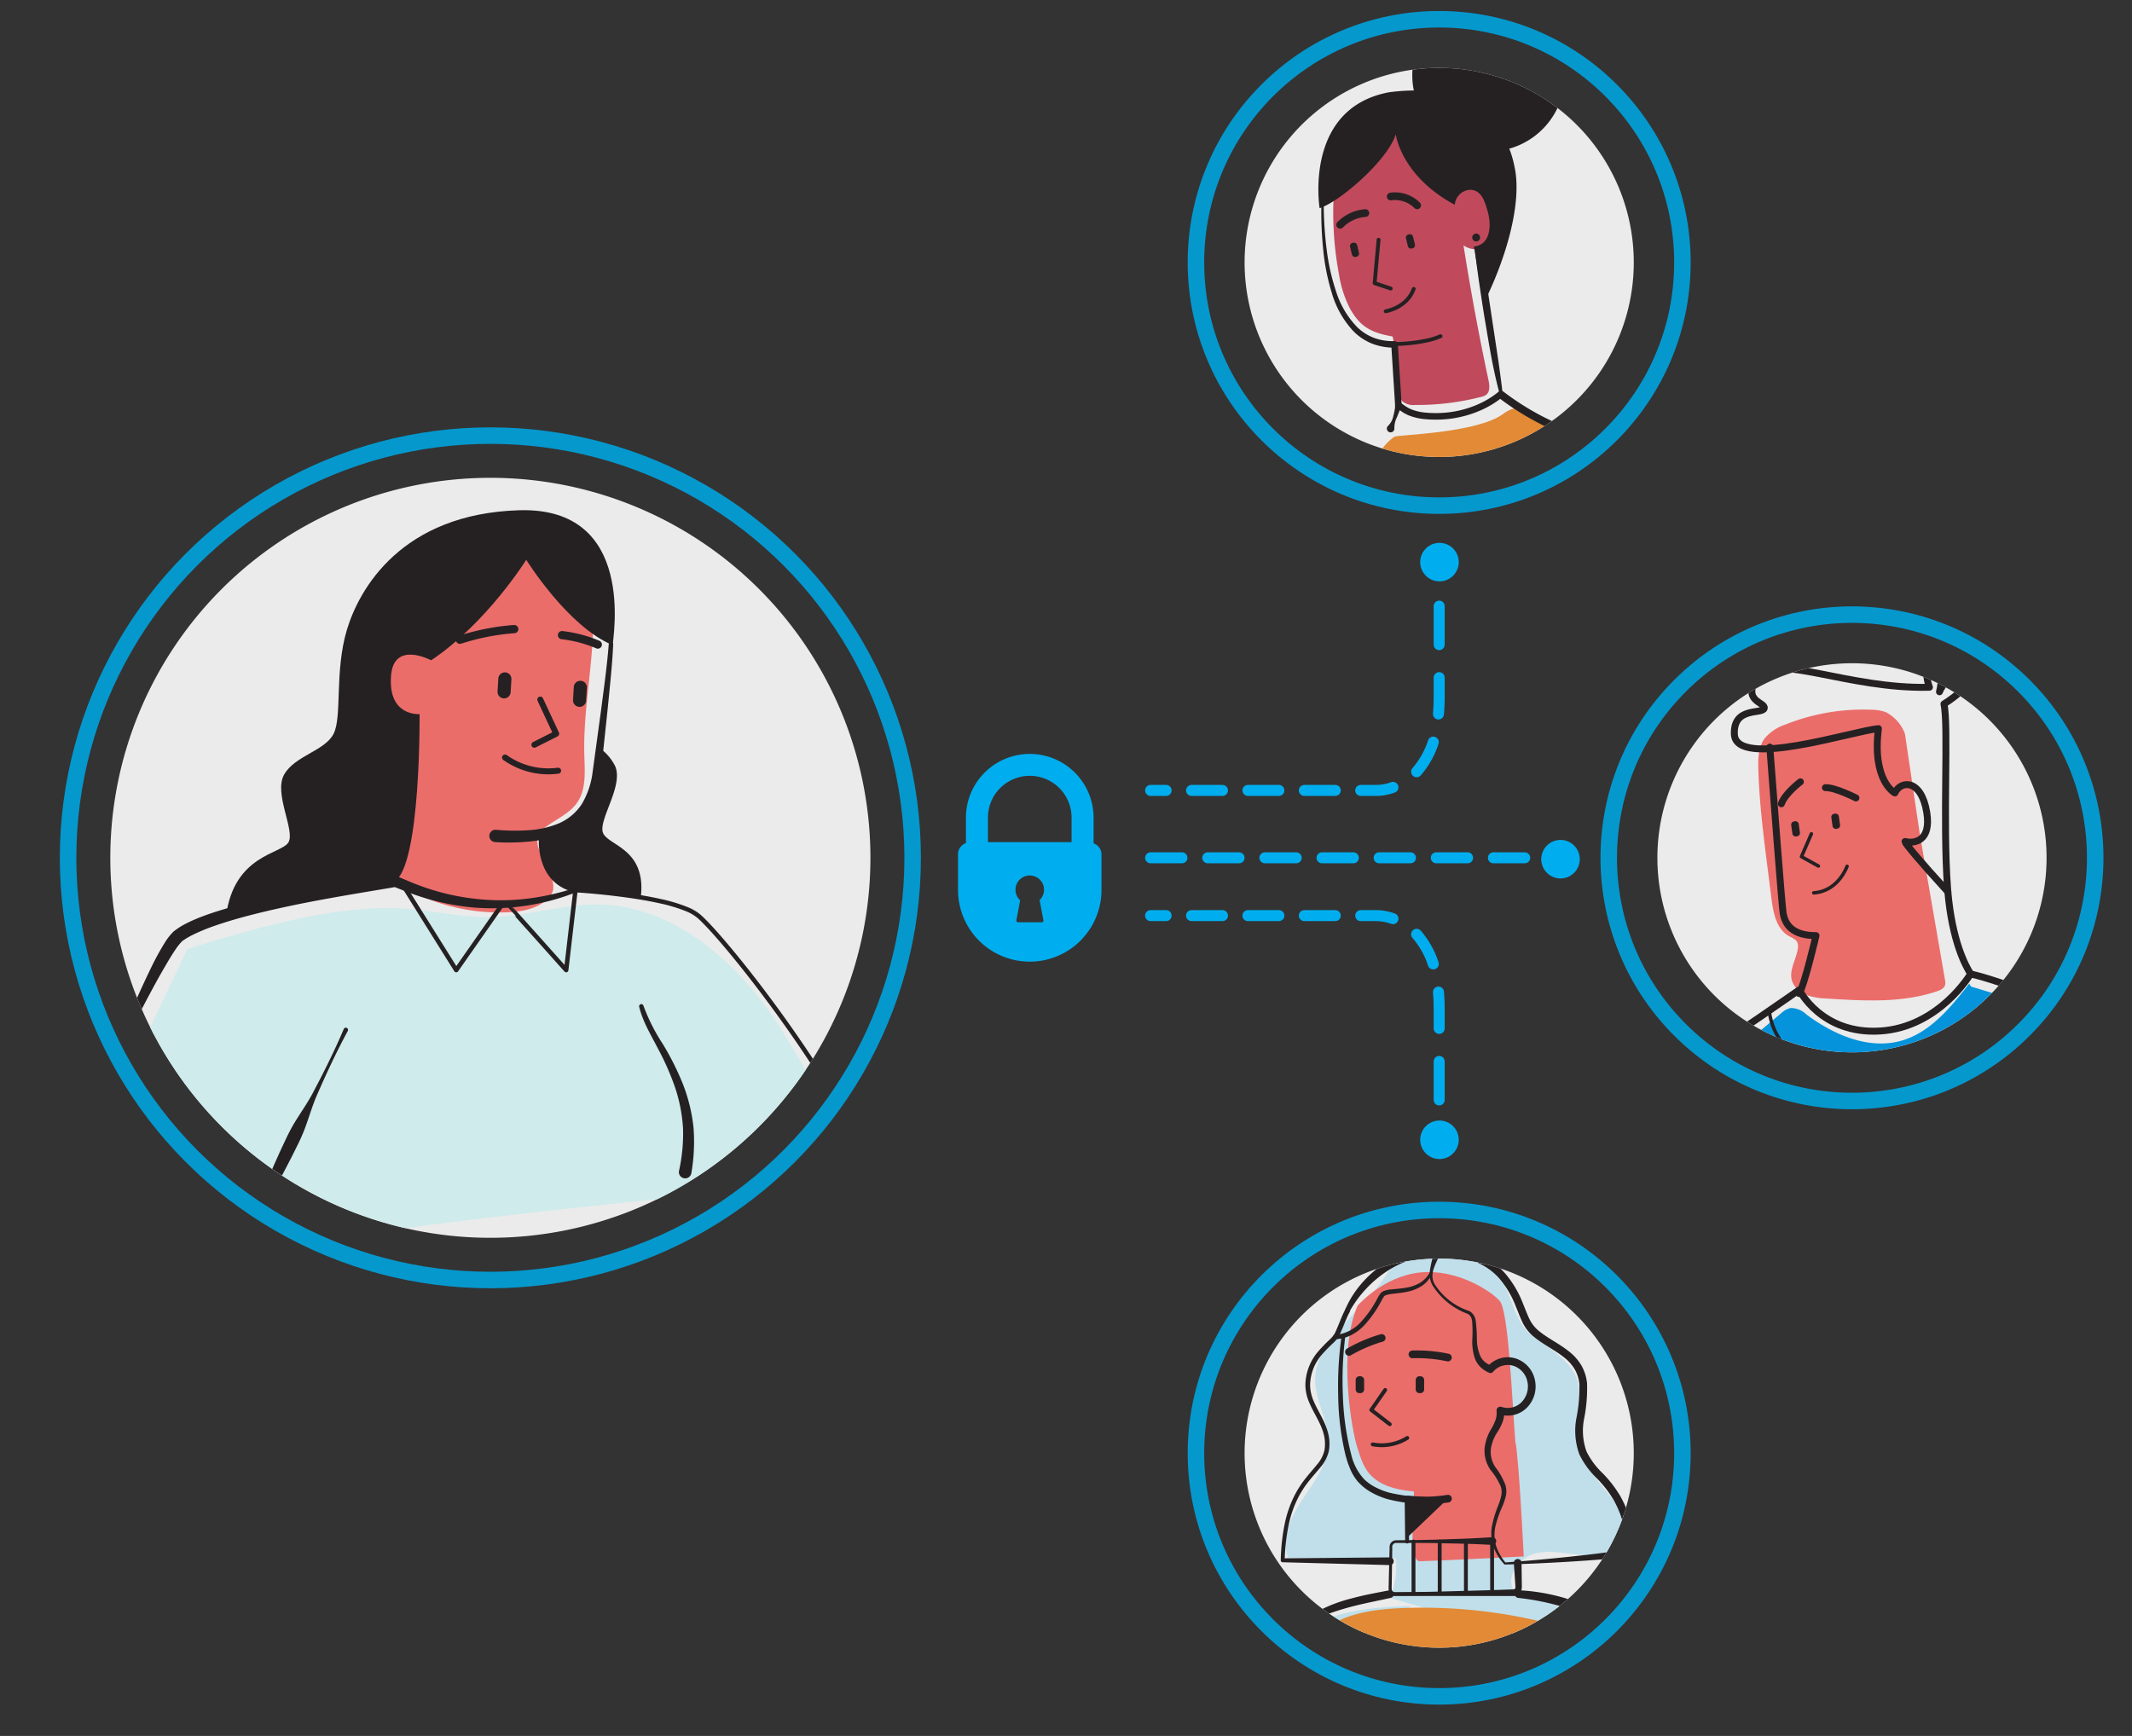 <?xml version="1.0" encoding="UTF-8"?> <svg xmlns="http://www.w3.org/2000/svg" xmlns:xlink="http://www.w3.org/1999/xlink" width="387.491" height="315.563" viewBox="0 0 387.491 315.563"><rect x="0" y="0" width="387.491" height="315.563" fill="#333333" stroke="none"/><defs><style> .cls-1, .cls-15, .cls-16, .cls-17, .cls-21, .cls-22, .cls-27, .cls-28, .cls-32, .cls-33, .cls-34, .cls-35, .cls-36, .cls-5 { fill: none; } .cls-2 { fill: #00aeef; } .cls-3 { opacity: 0.9; } .cls-4 { clip-path: url(#clip-path); } .cls-5 { stroke: #00a3de; stroke-width: 3px; } .cls-6 { clip-path: url(#clip-path-2); } .cls-7 { clip-path: url(#clip-path-3); } .cls-8 { clip-path: url(#clip-path-4); } .cls-9 { clip-path: url(#clip-path-5); } .cls-10 { fill: #fff; } .cls-11 { clip-path: url(#clip-path-6); } .cls-12 { fill: #ff7370; } .cls-13 { fill: #e0ffff; } .cls-14 { fill: #241f21; } .cls-15, .cls-16, .cls-17, .cls-21, .cls-22, .cls-27, .cls-28 { stroke: #241f21; stroke-linejoin: round; } .cls-15, .cls-16, .cls-17, .cls-21, .cls-22, .cls-27, .cls-28, .cls-32, .cls-33, .cls-34, .cls-35, .cls-36 { stroke-linecap: round; } .cls-15 { stroke-width: 0.81px; } .cls-16 { stroke-width: 1.088px; } .cls-17 { stroke-width: 1.494px; } .cls-18 { clip-path: url(#clip-path-7); } .cls-19 { clip-path: url(#clip-path-8); } .cls-20 { fill: #009eed; } .cls-21 { stroke-width: 1.26px; } .cls-22 { stroke-width: 0.63px; } .cls-23 { clip-path: url(#clip-path-9); } .cls-24 { clip-path: url(#clip-path-10); } .cls-25 { fill: #f59436; } .cls-26 { fill: #cf4d61; } .cls-27 { stroke-width: 1.4px; } .cls-28 { stroke-width: 0.7px; } .cls-29 { clip-path: url(#clip-path-11); } .cls-30 { clip-path: url(#clip-path-12); } .cls-31 { fill: #cff2ff; } .cls-32, .cls-33, .cls-34, .cls-35, .cls-36 { stroke: #00aeef; stroke-width: 2px; } .cls-32 { stroke-dasharray: 5.692 4.692; } .cls-33 { stroke-dasharray: 5.625 4.625; } .cls-34 { stroke-dasharray: 6.213 5.213; } .cls-35 { stroke-dasharray: 7 6; } </style><clipPath id="clip-path" transform="translate(0 -5)"><rect class="cls-1" x="1.874" y="75.683" width="174.5" height="164.5"></rect></clipPath><clipPath id="clip-path-2" transform="translate(0 -5)"><rect class="cls-1" x="281.888" y="108.225" width="109.416" height="99.416"></rect></clipPath><clipPath id="clip-path-3" transform="translate(0 -5)"><rect class="cls-1" x="206.863" width="109.416" height="99.416"></rect></clipPath><clipPath id="clip-path-4" transform="translate(0 -5)"><rect class="cls-1" x="206.863" y="216.45" width="109.416" height="99.416"></rect></clipPath><clipPath id="clip-path-5" transform="translate(0 -5)"><rect class="cls-1" x="11.049" y="84.858" width="156.15" height="146.15"></rect></clipPath><clipPath id="clip-path-6" transform="translate(0 -5)"><path class="cls-1" d="M89.124,230.008a69.075,69.075,0,1,0-69.075-69.075,69.075,69.075,0,0,0,69.075,69.075"></path></clipPath><clipPath id="clip-path-7" transform="translate(0 -5)"><rect class="cls-1" x="292.23" y="118.566" width="88.732" height="78.733"></rect></clipPath><clipPath id="clip-path-8" transform="translate(0 -5)"><path class="cls-1" d="M336.596,196.299a35.367,35.367,0,1,0-35.366-35.366,35.366,35.366,0,0,0,35.366,35.366"></path></clipPath><clipPath id="clip-path-9" transform="translate(0 -5)"><rect class="cls-1" x="217.205" y="10.341" width="88.732" height="78.733"></rect></clipPath><clipPath id="clip-path-10" transform="translate(0 -5)"><path class="cls-1" d="M261.571,88.074a35.367,35.367,0,1,0-35.366-35.366,35.366,35.366,0,0,0,35.366,35.366"></path></clipPath><clipPath id="clip-path-11" transform="translate(0 -5)"><rect class="cls-1" x="217.205" y="226.792" width="88.732" height="78.733"></rect></clipPath><clipPath id="clip-path-12" transform="translate(0 -5)"><path class="cls-1" d="M261.571,304.524a35.366,35.366,0,1,0-35.366-35.366,35.366,35.366,0,0,0,35.366,35.366"></path></clipPath></defs><title>Multi-Tennancy</title><g id="Layer_2" data-name="Layer 2"><g id="data"><g><g><path class="cls-2" d="M194.759,158.081h-15.201v-4.538a7.601,7.601,0,0,1,15.201,0Zm-5.123,14.185a.32.32,0,0,1-.326.393h-4.254a.32.32,0,0,1-.326-.393l.681-3.611a2.594,2.594,0,1,1,3.537-.04Zm9.123-13.954v-4.769a11.601,11.601,0,0,0-23.201,0v4.724a2.13,2.13,0,0,0-1.435,2.126v6.494a13.036,13.036,0,0,0,26.071,0v-6.494a2.125,2.125,0,0,0-1.435-2.081" transform="translate(0 -5)"></path><g class="cls-3"><g class="cls-4"><circle class="cls-5" cx="89.124" cy="155.933" r="76.75"></circle></g></g><g class="cls-3"><g class="cls-6"><circle class="cls-5" cx="336.596" cy="160.933" r="44.208" transform="translate(-15.21 280.146) rotate(-45)"></circle></g></g><g class="cls-3"><g class="cls-7"><circle class="cls-5" cx="261.571" cy="47.708" r="44.208"></circle></g></g><g class="cls-3"><g class="cls-8"><circle class="cls-5" cx="261.571" cy="264.158" r="44.208"></circle></g></g><g class="cls-3"><g class="cls-9"><path class="cls-10" d="M89.124,230.008a69.075,69.075,0,1,0-69.075-69.075,69.075,69.075,0,0,0,69.075,69.075" transform="translate(0 -5)"></path><g class="cls-11"><path class="cls-12" d="M76.169,118.538a12.697,12.697,0,0,1,3.171,1.889,8.157,8.157,0,0,1,2.428,4.863,18.136,18.136,0,0,1-.183,5.519,21.34,21.34,0,0,1-1.886,6.463,10.211,10.211,0,0,1-4.65,4.734,5.11,5.11,0,0,1-2.932.502,5.351,5.351,0,0,1-3.028-1.888,9.309,9.309,0,0,1-1.781-3.06,13.787,13.787,0,0,1,.243-8.438,15.807,15.807,0,0,1,3.364-6.289,10.949,10.949,0,0,1,5.25-2.993,3.981,3.981,0,0,0,2.907-2.099c1.996-3.775,3.921-7.233,7.615-9.635a16.951,16.951,0,0,1,16.438-.956,8.471,8.471,0,0,1,2.89,2.153c1.313,1.626,1.622,3.828,1.733,5.915.48,9.033-1.809,18.024-1.547,27.065.086,2.96.376,6.185-1.309,8.62-1.339,1.934-3.634,2.917-5.533,4.307a3.795,3.795,0,0,0-1.712,2.271,4.338,4.338,0,0,0,.53,2.349q.885,2.028,1.769,4.058a4.8,4.8,0,0,1,.588,2.88,3.518,3.518,0,0,1-1.15,1.771c-1.905,1.725-4.624,2.192-7.191,2.302a35.481,35.481,0,0,1-22.137-6.65" transform="translate(0 -5)"></path><path class="cls-13" d="M2.488,243.911c19.433-13.765,153.848-24.292,153.848-24.292s-6.478-14.575-6.902-14.426a161.396,161.396,0,0,0-8.982-15.405c-7.339-10.693-18.469-20.064-31.435-20.355-6.888-.154-13.621,2.268-20.511,2.291-4.517.015-8.969-1.002-13.467-1.425-13.275-1.25-28.214,3.335-40.972,7.214Z" transform="translate(0 -5)"></path><path class="cls-13" d="M36.969,174.859q-16.247,30.152-30.256,61.439" transform="translate(0 -5)"></path><path class="cls-14" d="M116.965,187.861a34.055,34.055,0,0,0,3.544,6.989,49.653,49.653,0,0,1,3.615,7.228,30.491,30.491,0,0,1,1.929,7.965,33.478,33.478,0,0,1-.404,8.236,1.142,1.142,0,0,1-2.253-.369l.009-.046.01-.048a31.467,31.467,0,0,0,.73-7.638,28.766,28.766,0,0,0-1.474-7.574,48.389,48.389,0,0,0-3.193-7.184c-1.201-2.354-2.632-4.661-3.302-7.378a.404.404,0,0,1,.78-.211Z" transform="translate(0 -5)"></path><path class="cls-14" d="M.048,242.403c2.818-5.525,5.388-11.197,7.904-16.882,2.541-5.677,4.979-11.4,7.458-17.106,2.488-5.702,4.973-11.405,7.392-17.148,1.219-2.869,2.465-5.728,3.799-8.56.673-1.413,1.344-2.833,2.109-4.219.382-.695.778-1.386,1.211-2.075a10.266,10.266,0,0,1,1.624-2.079,13.014,13.014,0,0,1,2.2-1.413c.73-.383,1.473-.709,2.218-1.014,1.491-.607,2.998-1.097,4.509-1.558,3.024-.915,6.075-1.642,9.133-2.311,6.12-1.307,12.273-2.376,18.444-3.247l2.308-.327.57-.083.274-.043.133-.022c.028-.005.007,0,.014.004.036-.01-.077.028.08-.02a1.247,1.247,0,0,1,.317-.042,1.67,1.67,0,0,1,.242.027,2.276,2.276,0,0,1,.248.065c.131.042.232.081.335.121l.563.233c1.431.619,2.829,1.189,4.277,1.679a41.887,41.887,0,0,0,8.904,1.992,40.641,40.641,0,0,0,9.151.029,45.235,45.235,0,0,0,8.989-1.978l.022-.007a.348.348,0,0,1,.138-.016h.001c3.443.226,6.865.576,10.277,1.074,1.705.256,3.407.545,5.096.922a29.66,29.66,0,0,1,4.998,1.497,8.61,8.61,0,0,1,2.314,1.364c.673.587,1.265,1.212,1.863,1.841,1.178,1.265,2.305,2.567,3.413,3.884,2.211,2.64,4.34,5.342,6.413,8.087,4.142,5.491,8.063,11.15,11.703,16.99a136.041,136.041,0,0,1,9.683,18.233.405.405,0,1,1-.745.317l-.001-.003a135.167,135.167,0,0,0-9.625-18.119c-3.625-5.816-7.533-11.457-11.661-16.93-2.066-2.736-4.188-5.429-6.387-8.054-1.102-1.309-2.222-2.605-3.385-3.852-.584-.616-1.176-1.237-1.797-1.779a7.789,7.789,0,0,0-2.105-1.234,28.897,28.897,0,0,0-4.857-1.452c-1.662-.371-3.348-.657-5.038-.911-3.382-.494-6.798-.843-10.206-1.067l.16-.023a41.697,41.697,0,0,1-18.569,2.789,43.628,43.628,0,0,1-9.319-1.849c-1.511-.47-3.01-1.04-4.448-1.622l-.519-.2-.215-.072c-.031-.009-.046-.011-.034-.009a.438.438,0,0,0,.097.009.802.802,0,0,0,.245-.032c.133-.046-.003-.001.008-.006-.087.025-.203.054-.27.067l-.154.028-.301.055-.582.1-2.303.383c-6.122,1.025-12.238,2.059-18.27,3.423-3.012.684-6.011,1.425-8.935,2.336-1.459.458-2.908.943-4.295,1.521-.691.291-1.368.599-2.023.925-.327.163-.629.349-.946.521l-.429.283a2.855,2.855,0,0,0-.366.261,10.191,10.191,0,0,0-1.253,1.578c-.417.613-.818,1.258-1.21,1.912-.773,1.317-1.553,2.649-2.293,4.006-1.484,2.714-2.916,5.47-4.329,8.238-2.832,5.533-5.409,11.196-7.951,16.872-5.162,11.321-9.962,22.79-15.293,34.063a.405.405,0,1,1-.732-.347l.004-.009Z" transform="translate(0 -5)"></path><path class="cls-14" d="M63.209,192.414c-2.073,3.817-3.899,7.753-5.635,11.732-.864,1.992-1.451,4.117-2.227,6.152-.398,1.012-.834,2.006-1.328,2.971-.481.973-.954,1.949-1.459,2.91-1.977,3.863-4.172,7.62-6.218,11.449-2.039,3.833-3.986,7.71-5.752,11.675a.405.405,0,1,1-.74-.329.192.192,0,0,1,.012-.025c2.003-3.849,3.826-7.787,5.557-11.769,1.723-3.985,3.298-8.043,5.091-11.994.438-.993.907-1.971,1.369-2.952.448-.988.954-1.948,1.498-2.889,1.109-1.873,2.408-3.655,3.428-5.571,2.034-3.835,3.978-7.714,5.675-11.712a.405.405,0,1,1,.746.317.377.377,0,0,1-.017.035" transform="translate(0 -5)"></path><path class="cls-15" d="M92.11,169.325c.077-.003,10.792,12.02,10.792,12.02l1.689-14.538m-13.279,2.547-8.394,11.991-9.74-15.567" transform="translate(0 -5)"></path><path class="cls-14" d="M41.077,171.546c1.451-11.219,10.101-11.271,11.352-13.429,1.252-2.158-2.74-8.912-.778-12.336s7.407-4.291,8.978-7.387c1.57-3.098.162-11.259,2.389-18.808,2.228-7.549,9.992-21.205,31.369-21.833,21.377-.629,16.976,23.263,16.976,24.52-8.174-3.353-15.719-15.509-15.719-15.509s-7.132,11.461-17.28,18.267c0,0-6.93-3.713-7.302,2.97-.495,7.302,5.198,6.807,5.198,6.807s.248,27.51-4.572,30.444" transform="translate(0 -5)"></path><path class="cls-14" d="M116.47,168.001c1.006-8.688-5.855-9.259-6.85-11.547-.994-2.287,3.748-8.538,2.192-12.165a8.884,8.884,0,0,0-2.805-3.293s.137,14.24-10.656,15.659c0,0-1.101,9.471,6.24,10.152l6.451.578,3.418.439s1.982.419,2.01.177" transform="translate(0 -5)"></path><path class="cls-14" d="M111.447,122.147c-.191,4.051-.644,8.017-1.032,12.016l-1.276,11.979a16.344,16.344,0,0,1-1.986,5.987,11.3,11.3,0,0,1-4.82,4.267,18.932,18.932,0,0,1-6.111,1.578,38.871,38.871,0,0,1-6.184.106,1.123,1.123,0,1,1,.084-2.244l.028.002.055.004a36.833,36.833,0,0,0,5.825.076,17.021,17.021,0,0,0,5.516-1.236,9.491,9.491,0,0,0,4.162-3.461,14.778,14.778,0,0,0,1.92-5.3l1.627-11.894c.505-3.966,1.079-7.957,1.383-11.908l.001-.022a.405.405,0,0,1,.808.05" transform="translate(0 -5)"></path><path class="cls-15" d="M98.35,157.086s-.843,8.16,6.24,9.721" transform="translate(0 -5)"></path><path class="cls-14" d="M91.549,131.957h0a1.193,1.193,0,0,1-1.12-1.261l.141-2.382a1.193,1.193,0,0,1,2.381.141l-.141,2.382a1.193,1.193,0,0,1-1.261,1.12" transform="translate(0 -5)"></path><path class="cls-14" d="M105.268,133.49h0a1.193,1.193,0,0,1-1.12-1.261l.141-2.382a1.193,1.193,0,0,1,2.381.141l-.141,2.382a1.193,1.193,0,0,1-1.261,1.12" transform="translate(0 -5)"></path><polyline class="cls-16" points="98.193 127.17 101.088 133.376 97.121 135.38"></polyline><path class="cls-17" d="M83.596,121.297a41.894,41.894,0,0,1,9.865-1.939" transform="translate(0 -5)"></path><path class="cls-16" d="M91.793,142.704a13.564,13.564,0,0,0,9.643,2.394" transform="translate(0 -5)"></path><path class="cls-17" d="M108.652,122.168a23.344,23.344,0,0,0-6.51-1.712" transform="translate(0 -5)"></path></g></g></g><g class="cls-3"><g class="cls-18"><path class="cls-10" d="M336.596,196.299a35.367,35.367,0,1,0-35.366-35.366,35.366,35.366,0,0,0,35.366,35.366" transform="translate(0 -5)"></path><g class="cls-19"><path class="cls-20" d="M358.255,184.349c10.435,3.102,21.273,6.427,29.237,13.849-20.16,15.529-80.64,8.599-80.64,8.599l.631-2.65c1.262-2.394,3.389-4.194,5.464-5.931q5.348-4.479,10.696-8.956a3.868,3.868,0,0,1,1.816-1.026,4.077,4.077,0,0,1,2.844,1.17c4.96,3.695,11.299,6.461,17.252,4.781,5.267-1.487,8.986-6.055,12.346-10.374" transform="translate(0 -5)"></path><path class="cls-12" d="M348.942,156.747q2.28,13.185,4.56,26.369a2.086,2.086,0,0,1,.015.968c-.185.602-.846.9-1.443,1.103-6.338,2.159-13.223,1.762-19.905,1.34a12.649,12.649,0,0,1-3.84-.646,4.272,4.272,0,0,1-2.662-2.668c-.526-1.929.823-3.837,1.092-5.818a1.927,1.927,0,0,0-.114-1.124c-.284-.565-.952-.793-1.504-1.102-2.286-1.281-2.857-4.258-3.185-6.858q-.351-2.771-.701-5.541c-.751-5.946-1.504-11.904-1.678-17.896-.057-1.96-.006-4.072,1.155-5.653a8.367,8.367,0,0,1,3.794-2.521,37.955,37.955,0,0,1,15.608-2.682,7.763,7.763,0,0,1,2.616.443,7.236,7.236,0,0,1,3.477,3.945" transform="translate(0 -5)"></path><path class="cls-21" d="M358.202,182.096c-1.014-1.576-3.397-6.065-4.179-14.985m-32.361-26.296c.684,9.028,2.158,28.321,2.406,30.053.324,2.267,1.781,4.211,5.992,4.211,0,0-2.105,9.07-3.077,10.527" transform="translate(0 -5)"></path><polyline class="cls-22" points="329.219 151.575 327.418 155.727 330.497 157.434"></polyline><path class="cls-21" d="M327.223,147.119s-2.822,2.131-3.461,3.995m13.56-1.062s-3.845-1.96-5.554-1.868" transform="translate(0 -5)"></path><path class="cls-22" d="M335.704,162.475s-1.562,4.545-6.059,4.829" transform="translate(0 -5)"></path><path class="cls-14" d="M333.747,155.665l.173-.025a.604.604,0,0,0,.513-.682l-.219-1.541a.604.604,0,0,0-.683-.512l-.173.024a.604.604,0,0,0-.512.683l.219,1.541a.603.603,0,0,0,.682.512" transform="translate(0 -5)"></path><path class="cls-14" d="M326.451,157.05l.173-.025a.603.603,0,0,0,.513-.682l-.219-1.541a.604.604,0,0,0-.683-.512l-.173.024a.603.603,0,0,0-.512.682l.219,1.541a.603.603,0,0,0,.682.513" transform="translate(0 -5)"></path><path class="cls-21" d="M304.33,205.67c.32-3.212,1.193-6.574,4.276-8.391,5.138-3.028,18.41-12.343,18.41-12.343s4.016,8.149,14.709,7.48c10.694-.668,16.422-10.367,16.422-10.367l.032.007c4.304.86,23.245,7.654,27.765,11.097m-31.921-26.042c-5.234-5.721-7.775-8.828-7.775-9.079l-.003-.065c1.635.418,4.815.002,3.943-5.301-1.004-6.115-4.749-5.828-5.798-3.525,0,0-4.18-2.152-2.984-11.691-4.518.382-25.854,7.394-26.186,1.032-.212-5.109,5.111-3.581,5.424-4.728s-4.207-1.182-1.217-5.702,16.536,2.277,31.251,1.876c0,0-1.494-3.876.766-3.768,2.259.107,1.059,4.592,1.059,4.592s1.299-3.47,4.004-2.414-3.194,4.628-3.194,4.628c.882,3.94-.249,21.281.654,33.43m0,0c.018.24.037.479.056.715" transform="translate(0 -5)"></path><path class="cls-22" d="M364.913,184.223s-7.18,17.818-25.131,17.02m0,0c-17.951-.798-18.217-12.632-18.217-12.632" transform="translate(0 -5)"></path></g></g></g><g class="cls-3"><g class="cls-23"><path class="cls-10" d="M261.571,88.074a35.367,35.367,0,1,0-35.366-35.366,35.366,35.366,0,0,0,35.366,35.366" transform="translate(0 -5)"></path><g class="cls-24"><path class="cls-25" d="M253.431,84.383c.487-.349,15.017-.597,19.823-4.178,4.805-3.581,7.208,2.984,13.816,7.759,6.607,4.775,17.42,11.938,25.229,37.006s-80.493-25.068-58.868-40.587" transform="translate(0 -5)"></path><path class="cls-26" d="M242.628,37.515a60.707,60.707,0,0,0,.735,17.37,20.399,20.399,0,0,0,2.009,6.227c1.834,3.285,3.861,4.374,7.662,5.042.226.04.372,2.147.378,2.326a51.63,51.63,0,0,0,.887,8.023,2.833,2.833,0,0,0,.58,1.448,3.074,3.074,0,0,0,2.278.665,46.937,46.937,0,0,0,12.05-1.469,2.595,2.595,0,0,0,.833-.324c.816-.561.699-1.743.498-2.69q-3.392-15.925-5.669-32.046c-.525-3.72-1.046-7.562-3.013-10.8s-5.8-5.739-9.615-5.024c-2.499.469-2.761,1.956-4.549,3.706-2.311,2.263-4.537,4.907-4.902,8.067" transform="translate(0 -5)"></path><path class="cls-26" d="M263.409,44.655a7.047,7.047,0,0,0,1.812,4.255,3.903,3.903,0,0,0,6.824-1.789,7.234,7.234,0,0,0-.245-3.945,7.514,7.514,0,0,0-1.855-3.193,4.503,4.503,0,0,0-3.386-1.321c-2.986.236-3.399,3.625-3.15,5.993" transform="translate(0 -5)"></path><path class="cls-14" d="M253.563,78.752l-.705-11.116.6.559h-.001a10.958,10.958,0,0,1-4.059-.722,10.033,10.033,0,0,1-3.43-2.28,17.246,17.246,0,0,1-3.916-6.959,39.334,39.334,0,0,1-1.548-7.737,67.714,67.714,0,0,1-.353-7.847.222.222,0,0,1,.443-.001,67.221,67.221,0,0,0,.538,7.773,38.58,38.58,0,0,0,1.7,7.554,16.379,16.379,0,0,0,3.846,6.5,8.96,8.96,0,0,0,3.117,1.971,9.796,9.796,0,0,0,3.662.555h.001a.6.6,0,0,1,.599.559l.705,11.116a.601.601,0,0,1-1.199.075" transform="translate(0 -5)"></path><path class="cls-14" d="M269.286,50.726c.359,2.2.711,4.401,1.04,6.605l.996,6.611.999,6.608c.314,2.206.606,4.414.861,6.632a.222.222,0,0,1-.434.086c-.617-2.156-1.105-4.34-1.539-6.531-.429-2.192-.785-4.396-1.16-6.597-.377-2.2-.717-4.405-1.041-6.613-.335-2.206-.633-4.417-.911-6.632a.601.601,0,0,1,1.189-.169" transform="translate(0 -5)"></path><path class="cls-14" d="M256.982,21.544a13.867,13.867,0,1,1,17.331,10.483" transform="translate(0 -5)"></path><path class="cls-14" d="M275.346,35.725c-.354-1.757-2.654-16.628-22.894-13.952-15.578,2.926-12.612,21.073-12.612,21.073,3.654-1.171,12.311-8.625,13.844-13.426,0,0,.915,7.539,10.724,12.811a2.934,2.934,0,0,1,2.616-2.712c2.396-.147,2.957,2.556,3.43,4.172.562,2.145.55,5.811-2.591,6.123.355,1.457,1.487,9.509,1.663,10.584,3.844-7.545,7.1-17.858,5.82-24.673" transform="translate(0 -5)"></path><path class="cls-14" d="M269.008,48.172a.716.716,0,1,1-.716-.711.713.713,0,0,1,.716.711" transform="translate(0 -5)"></path><path class="cls-27" d="M257.57,42.329a5.699,5.699,0,0,0-4.807-1.607m-9.191,5.143a7.179,7.179,0,0,1,4.584-2.133" transform="translate(0 -5)"></path><path class="cls-28" d="M253.477,67.547s5.347-.051,8.348-1.437m-9.973-4.527s3.88-.617,5.093-4.071m-6.385-8.942-.72,7.902,2.928.982" transform="translate(0 -5)"></path><path class="cls-14" d="M246.574,51.666l-.162.039a.575.575,0,0,1-.694-.422l-.347-1.434a.572.572,0,0,1,.425-.69l.162-.038a.576.576,0,0,1,.694.422l.347,1.433a.572.572,0,0,1-.425.69" transform="translate(0 -5)"></path><path class="cls-14" d="M256.738,50.136l-.162.039a.575.575,0,0,1-.694-.422l-.347-1.434a.572.572,0,0,1,.425-.69l.162-.038a.576.576,0,0,1,.694.422l.347,1.433a.572.572,0,0,1-.425.69" transform="translate(0 -5)"></path><path class="cls-27" d="M272.859,76.775a48.7,48.7,0,0,0,11.432,6.491" transform="translate(0 -5)"></path><path class="cls-14" d="M252.309,82.384a3.403,3.403,0,0,0,.935-1.812,6.896,6.896,0,0,0,.227-.985,5.346,5.346,0,0,0,.089-1.004.564.564,0,0,1,.642-.47.482.482,0,0,1,.096.024l.018.006a2.613,2.613,0,0,1,.72.402c.169.124.328.238.487.343a5.826,5.826,0,0,0,1,.528,9.04,9.04,0,0,0,2.259.558,20.236,20.236,0,0,0,4.824-.06,18.928,18.928,0,0,0,4.651-1.257,16.398,16.398,0,0,0,4.097-2.425l.036-.03a.603.603,0,0,1,.846.07.595.595,0,0,1-.071.841,17.456,17.456,0,0,1-4.442,2.645,20.174,20.174,0,0,1-4.957,1.339,21.349,21.349,0,0,1-5.135.061,10.209,10.209,0,0,1-2.57-.64,7.068,7.068,0,0,1-1.201-.635c-.354-.232-.776-.566-.884-.595l.756-.441c-.152.33-.302.652-.427.979-.132.325-.275.643-.387.97a4.344,4.344,0,0,0-.493,2.03l.001.005a.684.684,0,1,1-1.117-.447" transform="translate(0 -5)"></path><path class="cls-14" d="M284.57,82.8c3.728.968,7.729,2.014,11.068,4.394a10.94,10.94,0,0,1,3.239,3.313,11.525,11.525,0,0,1,.72,1.361l2.369,5.362c1.564,3.582,3.169,7.146,4.701,10.741,1.545,3.59,3.046,7.199,4.434,10.854a.187.187,0,0,1-.109.24.191.191,0,0,1-.234-.092c-1.799-3.475-3.482-6.998-5.123-10.539-1.654-3.536-3.235-7.103-4.856-10.653l-2.41-5.334a10.442,10.442,0,0,0-.643-1.228,12.983,12.983,0,0,0-.802-1.098,12.659,12.659,0,0,0-2.073-1.839,22.692,22.692,0,0,0-5.056-2.604c-.898-.344-1.817-.644-2.743-.926l-2.84-.813a.596.596,0,0,1,.316-1.15Z" transform="translate(0 -5)"></path></g></g></g><g class="cls-3"><g class="cls-29"><path class="cls-10" d="M261.571,304.524a35.367,35.367,0,1,0-35.366-35.366,35.366,35.366,0,0,0,35.366,35.366" transform="translate(0 -5)"></path><g class="cls-30"><path class="cls-31" d="M291.311,306.771c-.464-3.589-3.004-6.642-6.048-8.599-3.043-1.957-6.575-2.986-10.052-3.99-1.773-2.623,1.054-6.233,4.154-6.873,3.101-.639,6.287.422,9.453.406s6.877-1.895,6.879-5.061a7.128,7.128,0,0,0-1.822-4.133c-2.627-3.442-5.953-6.681-6.744-10.939-.746-4.013.918-8.363-.626-12.142-1.447-3.539-5.205-5.42-8.208-7.786-3.646-2.874-3.52-9.05-7.108-11.997-3.587-2.947-11.278-4.546-15.539-2.702-2.195.95-4.076,4.702-5.682,6.473q-2.68,2.958-5.361,5.914c-2.594,2.86-5.327,6.04-5.56,9.894-.253,4.184,2.543,8.086,2.371,12.273-.155,3.769-2.643,6.964-4.726,10.108-2.083,3.145-3.905,7.037-2.594,10.573l19.54.069a12.713,12.713,0,0,1-1.093,7.189" transform="translate(0 -5)"></path><path class="cls-31" d="M256.589,296.911c-7.604.287-15.929.862-21.459,6.089a27.177,27.177,0,0,0-5.74,8.98" transform="translate(0 -5)"></path><path class="cls-25" d="M299.556,307.325a24.329,24.329,0,0,0-6.306-3.392,93.176,93.176,0,0,0-38.746-6.598c-5.229.234-10.797,1.067-14.691,4.565-4.086,3.671-5.42,9.418-6.716,14.756,0,0,77.7,13.36,66.459-9.331" transform="translate(0 -5)"></path><path class="cls-12" d="M246.751,242.331c-3.662,8.195-1.046,23.016,0,25.98s1.604,8.027,13.182,7.893c11.577-.134,16.134-.916,15.512-8.676-.622-7.761-1.232-24.238-2.889-26.069-1.656-1.831-7.786-5.841-14.485-5.144-6.699.698-11.32,6.016-11.32,6.016" transform="translate(0 -5)"></path><path class="cls-12" d="M256.903,275.103c.432,2.595-1.254,13.738,1.168,13.702,2.421-.036,18.868-.869,18.868-.869s-.884-18.223-1.532-20.891c-1.487-.349-18.504,8.058-18.504,8.058" transform="translate(0 -5)"></path><path class="cls-14" d="M252.59,289.505l-19.455-.515-.027-.001a.342.342,0,0,1-.333-.351l.001-.015v-.002a36.794,36.794,0,0,1,.661-6.315,20.459,20.459,0,0,1,2.138-6.01,19.191,19.191,0,0,1,1.791-2.657c.654-.838,1.376-1.617,2.011-2.418a6.121,6.121,0,0,0,1.345-2.594,6.804,6.804,0,0,0-.142-2.937c-.492-1.956-1.735-3.665-2.593-5.653a8.397,8.397,0,0,1-.734-3.207,9.558,9.558,0,0,1,.593-3.235,9.677,9.677,0,0,1,1.651-2.827,28.952,28.952,0,0,1,2.21-2.296,4.883,4.883,0,0,0,.898-1.11c.217-.436.416-.928.615-1.407.413-.973.755-1.933,1.297-2.936a.46.46,0,0,1,.809.437l-.001.002-.017.031c-.46.84-.842,1.857-1.249,2.813-.206.488-.401.969-.652,1.472a5.643,5.643,0,0,1-1.066,1.33,28.309,28.309,0,0,0-2.162,2.223,8.821,8.821,0,0,0-1.518,2.573,8.697,8.697,0,0,0-.55,2.92,7.497,7.497,0,0,0,.655,2.889c.783,1.866,2.065,3.63,2.608,5.779a7.594,7.594,0,0,1,.14,3.297,6.91,6.91,0,0,1-1.515,2.929c-.672.84-1.381,1.598-2.021,2.412a18.323,18.323,0,0,0-1.732,2.545,19.733,19.733,0,0,0-2.081,5.786,36.06,36.06,0,0,0-.671,6.18v.001l-.359-.366,19.471-.167a.7.7,0,0,1,.012,1.4h-.028Z" transform="translate(0 -5)"></path><line class="cls-28" x1="255.742" y1="280.225" x2="255.651" y2="272.345"></line><polyline class="cls-14" points="263.154 272.43 255.65 279.599 255.65 271.875"></polyline><path class="cls-14" d="M271.193,285.832c-2.311-.124-4.622-.213-6.933-.253l-3.466-.075-3.466-.029-3.466.004a.72.72,0,0,0-.816.841l-.026,1.732-.053,3.466-.026,1.733a3.634,3.634,0,0,0,.022.774.654.654,0,0,0,.407.418,2.917,2.917,0,0,0,.762.027l.866-.016,1.733-.032,3.465-.068,6.929-.189c2.31-.063,4.62-.122,6.93-.213l.866-.031c.06-.003.171-.004.189-.009a.348.348,0,0,0,.086-.02.368.368,0,0,0,.224-.238.268.268,0,0,0,.013-.08.938.938,0,0,0-.004-.128l-.054-.865-.234-3.459a.701.701,0,0,1,1.398-.095l.001.039.044,3.466.015.867a2.038,2.038,0,0,1-.011.304,1.482,1.482,0,0,1-.47.915,1.474,1.474,0,0,1-.939.396c-.125.006-.159,0-.243.001l-.867-.007c-2.311-.027-4.621-.022-6.932-.02l-6.932.002-3.466.028-1.733.016-.866.008-.433.004a1.361,1.361,0,0,1-.525-.071,1.213,1.213,0,0,1-.751-.786,3.591,3.591,0,0,1-.039-.949l.042-1.733.084-3.464.041-1.733a1.67,1.67,0,0,1,.06-.497,1.199,1.199,0,0,1,.28-.462,1.241,1.241,0,0,1,.96-.357l3.466-.038,3.465-.071,3.465-.116q3.465-.103,6.93-.337a.701.701,0,1,1,.091,1.399.766.766,0,0,1-.083.001" transform="translate(0 -5)"></path><path class="cls-14" d="M263.245,278.124a28.189,28.189,0,0,1-11.113-.626,13.659,13.659,0,0,1-2.638-1.079,9.63,9.63,0,0,1-2.332-1.701,6.036,6.036,0,0,1-.5-.534l-.44-.603a10.836,10.836,0,0,1-.706-1.268c-.193-.435-.351-.879-.527-1.318-.146-.445-.272-.894-.409-1.341a48.893,48.893,0,0,1-1.363-10.946,64.598,64.598,0,0,1,.636-10.975.336.336,0,0,1,.666.095l-.001.005a63.805,63.805,0,0,0-.447,10.847,48.1,48.1,0,0,0,1.506,10.693,9.927,9.927,0,0,0,2.371,4.538,8.505,8.505,0,0,0,2.095,1.472,12.498,12.498,0,0,0,2.43.946,26.949,26.949,0,0,0,10.591.407l.011-.002a.7.7,0,0,1,.182,1.389l-.012.001" transform="translate(0 -5)"></path><path class="cls-14" d="M257.974,258.248h.194a.671.671,0,0,0,.671-.67v-1.73a.671.671,0,0,0-.671-.67h-.194a.671.671,0,0,0-.671.67v1.73a.671.671,0,0,0,.671.67" transform="translate(0 -5)"></path><path class="cls-14" d="M247.065,258.248h.194a.671.671,0,0,0,.671-.67v-1.73a.671.671,0,0,0-.671-.67h-.194a.671.671,0,0,0-.671.67v1.73a.671.671,0,0,0,.671.67" transform="translate(0 -5)"></path><polyline class="cls-28" points="251.757 252.67 249.234 256.298 252.598 258.9"></polyline><path class="cls-27" d="M251.124,248.214a26.959,26.959,0,0,0-5.949,2.542m17.979,1.019a26.964,26.964,0,0,0-6.443-.575" transform="translate(0 -5)"></path><path class="cls-28" d="M255.773,266.388a8.731,8.731,0,0,1-6.286,1.171" transform="translate(0 -5)"></path><path class="cls-14" d="M244.482,243.071a18.185,18.185,0,0,1,2.848-4.597,20.154,20.154,0,0,1,4.032-3.639,17.949,17.949,0,0,1,4.916-2.384,9.358,9.358,0,0,1,1.331-.345,12.172,12.172,0,0,1,1.353-.23c.457-.039.908-.129,1.367-.123a3.915,3.915,0,0,1,1.368.231.435.435,0,0,1,.033.795l-.038.019a3.658,3.658,0,0,1-1.267.333c-.42.033-.835.116-1.252.171a19.281,19.281,0,0,0-2.45.592,18.817,18.817,0,0,0-4.566,2.136,21.156,21.156,0,0,0-6.897,7.406l-.005.008a.43.43,0,0,1-.773-.373" transform="translate(0 -5)"></path><path class="cls-14" d="M260.316,236.512a5.452,5.452,0,0,1-1.858,2.218,7.571,7.571,0,0,1-2.68,1.085c-.934.201-1.879.278-2.778.392a4.699,4.699,0,0,0-1.213.275c-.167.087-.185.108-.325.32-.116.178-.23.376-.344.574a20.62,20.62,0,0,1-3.241,4.622,8.846,8.846,0,0,1-2.333,1.721,7.133,7.133,0,0,1-2.832.728.395.395,0,0,1-.041-.789,7.153,7.153,0,0,0,4.601-2.266,19.843,19.843,0,0,0,3.11-4.44c.118-.202.234-.405.371-.614a1.978,1.978,0,0,1,.268-.346,1.471,1.471,0,0,1,.398-.272,4.734,4.734,0,0,1,1.483-.336c.938-.096,1.844-.149,2.725-.318a7.13,7.13,0,0,0,2.474-.884,5.041,5.041,0,0,0,1.779-1.889.243.243,0,0,1,.33-.1.247.247,0,0,1,.106.319" transform="translate(0 -5)"></path><path class="cls-14" d="M288.357,268.872a14.073,14.073,0,0,0,2.906,3.919,21.497,21.497,0,0,1,3.235,4.19,19.512,19.512,0,0,1,1.95,4.943,35.382,35.382,0,0,1,.907,5.172v.006a.679.679,0,0,1-.582.754l-.025.004c-3.879.529-7.74.787-11.608,1.032-3.868.23-7.733.415-11.607.511l-.013.001a.172.172,0,0,1-.136-.064l-.017-.021a9.437,9.437,0,0,1-1.964-3.252,7.675,7.675,0,0,1-.206-3.823,21.087,21.087,0,0,1,1.119-3.618,11.509,11.509,0,0,0,.533-1.719,3.307,3.307,0,0,0,.073-.82l-.046-.415-.094-.406a12.35,12.35,0,0,0-1.876-3.051,6.621,6.621,0,0,1-.867-1.819,6.294,6.294,0,0,1-.222-2.034,8.597,8.597,0,0,1,1.293-3.74,9.054,9.054,0,0,0,.728-1.578,3.982,3.982,0,0,0,.16-1.596.686.686,0,0,1,.893-.704l.034.011.019.006a3.499,3.499,0,0,0,3.642-.922,4.104,4.104,0,0,0,.998-3.763,3.797,3.797,0,0,0-2.592-2.818,3.492,3.492,0,0,0-3.599,1.085l-.034.04a.618.618,0,0,1-.731.153l-.005-.003a5.048,5.048,0,0,1-1.577-1.057,4.446,4.446,0,0,1-1.006-1.585,9.648,9.648,0,0,1-.447-3.438,23.125,23.125,0,0,0-.032-3.244,1.81,1.81,0,0,0-.586-1.239,1.341,1.341,0,0,0-.288-.16l-.393-.155c-.264-.101-.516-.227-.771-.346a12.854,12.854,0,0,1-4.993-4.399,3.853,3.853,0,0,1-.642-1.612,5.799,5.799,0,0,1,.059-1.732c.18-1.126.557-2.217.678-3.273l.001-.003.009-.026a.677.677,0,0,1,.658-.46,22.967,22.967,0,0,1,6.504.943,13.063,13.063,0,0,1,5.618,3.569,18.686,18.686,0,0,1,3.384,5.648c.417.994.777,1.999,1.217,2.891a6.339,6.339,0,0,0,1.825,2.206c1.56,1.258,3.521,2.175,5.271,3.567a9.227,9.227,0,0,1,2.285,2.546,8.129,8.129,0,0,1,1.051,3.295,28.43,28.43,0,0,1-.547,6.496,11.113,11.113,0,0,0,.456,5.907m-1.287.552a12.477,12.477,0,0,1-.557-6.64,27.714,27.714,0,0,0,.543-6.171,6.713,6.713,0,0,0-.864-2.726,7.82,7.82,0,0,0-1.955-2.166c-1.576-1.267-3.517-2.169-5.279-3.573a7.778,7.778,0,0,1-2.194-2.666c-.497-1.015-.852-2.017-1.258-2.981a17.304,17.304,0,0,0-3.119-5.235,11.65,11.65,0,0,0-5.03-3.19,21.659,21.659,0,0,0-6.065-.872l.667-.487-.001.003a15.688,15.688,0,0,0-1.411,2.981,4.236,4.236,0,0,0-.189,1.541,3.035,3.035,0,0,0,.547,1.431,11.818,11.818,0,0,0,4.854,4.144c.246.107.489.221.742.309l.377.138a1.939,1.939,0,0,1,.439.225,2.401,2.401,0,0,1,.896,1.606,28.273,28.273,0,0,1,.213,3.342,7.927,7.927,0,0,0,.609,3.034,3.189,3.189,0,0,0,2.072,1.75l.004.001-.765.193a5.032,5.032,0,0,1,2.29-1.484,4.797,4.797,0,0,1,2.743-.019,5.197,5.197,0,0,1,3.567,3.844,5.499,5.499,0,0,1-1.353,5.054,4.903,4.903,0,0,1-5.097,1.277l-.027-.009.927-.693a5.398,5.398,0,0,1-.291,2.083,10.247,10.247,0,0,1-.887,1.779,7.431,7.431,0,0,0-1.26,3.199,5.037,5.037,0,0,0,.806,3.224,12.762,12.762,0,0,1,1.875,3.36l.1.508c.019.17.027.342.039.513a4.086,4.086,0,0,1-.123,1.029,12.051,12.051,0,0,1-.63,1.822,20.564,20.564,0,0,0-1.207,3.464,7.106,7.106,0,0,0,.069,3.554,8.994,8.994,0,0,0,1.763,3.148l.016.021-.149-.063c3.854-.266,7.707-.621,11.55-1.019,3.837-.413,7.689-.843,11.452-1.528l.024-.004-.581.76a34,34,0,0,0-.868-4.955,18.09,18.09,0,0,0-1.811-4.604,20.136,20.136,0,0,0-3.045-3.932,15.343,15.343,0,0,1-3.168-4.32" transform="translate(0 -5)"></path><path class="cls-14" d="M229.466,308.166a17.422,17.422,0,0,1,3.934-5.942l.631-.628.689-.56a12.521,12.521,0,0,1,1.423-1.051,17.433,17.433,0,0,1,1.501-.925,13.291,13.291,0,0,1,1.488-.956,27.152,27.152,0,0,1,6.558-2.553c2.256-.618,4.558-1.024,6.799-1.458l.009-.002a.7.7,0,0,1,.287,1.37c-2.277.511-4.521.931-6.729,1.49a50.036,50.036,0,0,0-6.454,2.114c-.525.214-1.048.432-1.564.673a12.731,12.731,0,0,0-1.417.933,11.683,11.683,0,0,0-1.321,1.053l-.636.554-.573.616a15.002,15.002,0,0,0-3.302,5.729l-.004.013a.701.701,0,1,1-1.338-.417.562.562,0,0,1,.019-.053" transform="translate(0 -5)"></path><path class="cls-14" d="M276.064,294.079a35.76,35.76,0,0,1,8.519,1.477,27.061,27.061,0,0,1,7.855,3.763,22.345,22.345,0,0,1,3.315,2.873,17.264,17.264,0,0,1,1.425,1.669,9.523,9.523,0,0,1,.862,2.049,20.801,20.801,0,0,0,1.192,1.793l.639.894a4.396,4.396,0,0,1,.561.944,16.275,16.275,0,0,1,.821,2.029c.197.701.363,1.413.489,2.129a.699.699,0,0,1-1.347.357l-.022-.064a19.43,19.43,0,0,1-.591-1.98c-.166-.667-.424-1.302-.588-1.976a11.235,11.235,0,0,0-1.491-3.908c-.412-.577-1.211-.852-1.614-1.397a17.079,17.079,0,0,0-1.385-1.512,22.798,22.798,0,0,0-3.171-2.591,28.41,28.41,0,0,0-7.432-3.506,44.619,44.619,0,0,0-8.153-1.648.7.7,0,0,1,.116-1.395" transform="translate(0 -5)"></path><path class="cls-28" d="M271.19,285.218v9.414m-4.762-9.414v9.414m-4.763-9.414v9.414m-4.762-9.414v9.414m-4.266.145h23.369" transform="translate(0 -5)"></path></g></g></g></g><line class="cls-32" x1="209.124" y1="155.933" x2="277.124" y2="155.933"></line><g><line class="cls-33" x1="216.561" y1="143.683" x2="244.998" y2="143.683"></line><path class="cls-34" d="M257.472,145.285a15.547,15.547,0,0,0,3.618-7.917" transform="translate(0 -5)"></path><line class="cls-35" x1="261.571" y1="117.183" x2="261.571" y2="107.183"></line><path class="cls-36" d="M261.571,109.183v-3.5m-.132,29.103c.086-.966.132-1.999.132-3.103v-3.5m-14.259,20.5h2.812a9.076,9.076,0,0,0,3.042-.554m-44.042.554h2.813" transform="translate(0 -5)"></path><line class="cls-33" x1="216.561" y1="166.442" x2="244.998" y2="166.442"></line><path class="cls-34" d="M257.472,174.84a15.547,15.547,0,0,1,3.618,7.917" transform="translate(0 -5)"></path><line class="cls-35" x1="261.571" y1="192.942" x2="261.571" y2="202.942"></line><path class="cls-36" d="M261.571,210.942v3.5m-.132-29.103c.086.966.132,1.999.132,3.103v3.5m-14.259-20.5h2.812a9.076,9.076,0,0,1,3.042.554m-44.042-.554h2.813" transform="translate(0 -5)"></path><path class="cls-2" d="M261.624,110.683a3.5,3.5,0,1,0-3.5-3.5,3.5,3.5,0,0,0,3.5,3.5" transform="translate(0 -5)"></path><path class="cls-2" d="M261.624,215.692a3.5,3.5,0,1,0-3.5-3.5,3.5,3.5,0,0,0,3.5,3.5" transform="translate(0 -5)"></path><path class="cls-2" d="M283.624,164.683a3.5,3.5,0,1,0-3.5-3.5,3.5,3.5,0,0,0,3.5,3.5" transform="translate(0 -5)"></path></g></g></g></g></svg> 